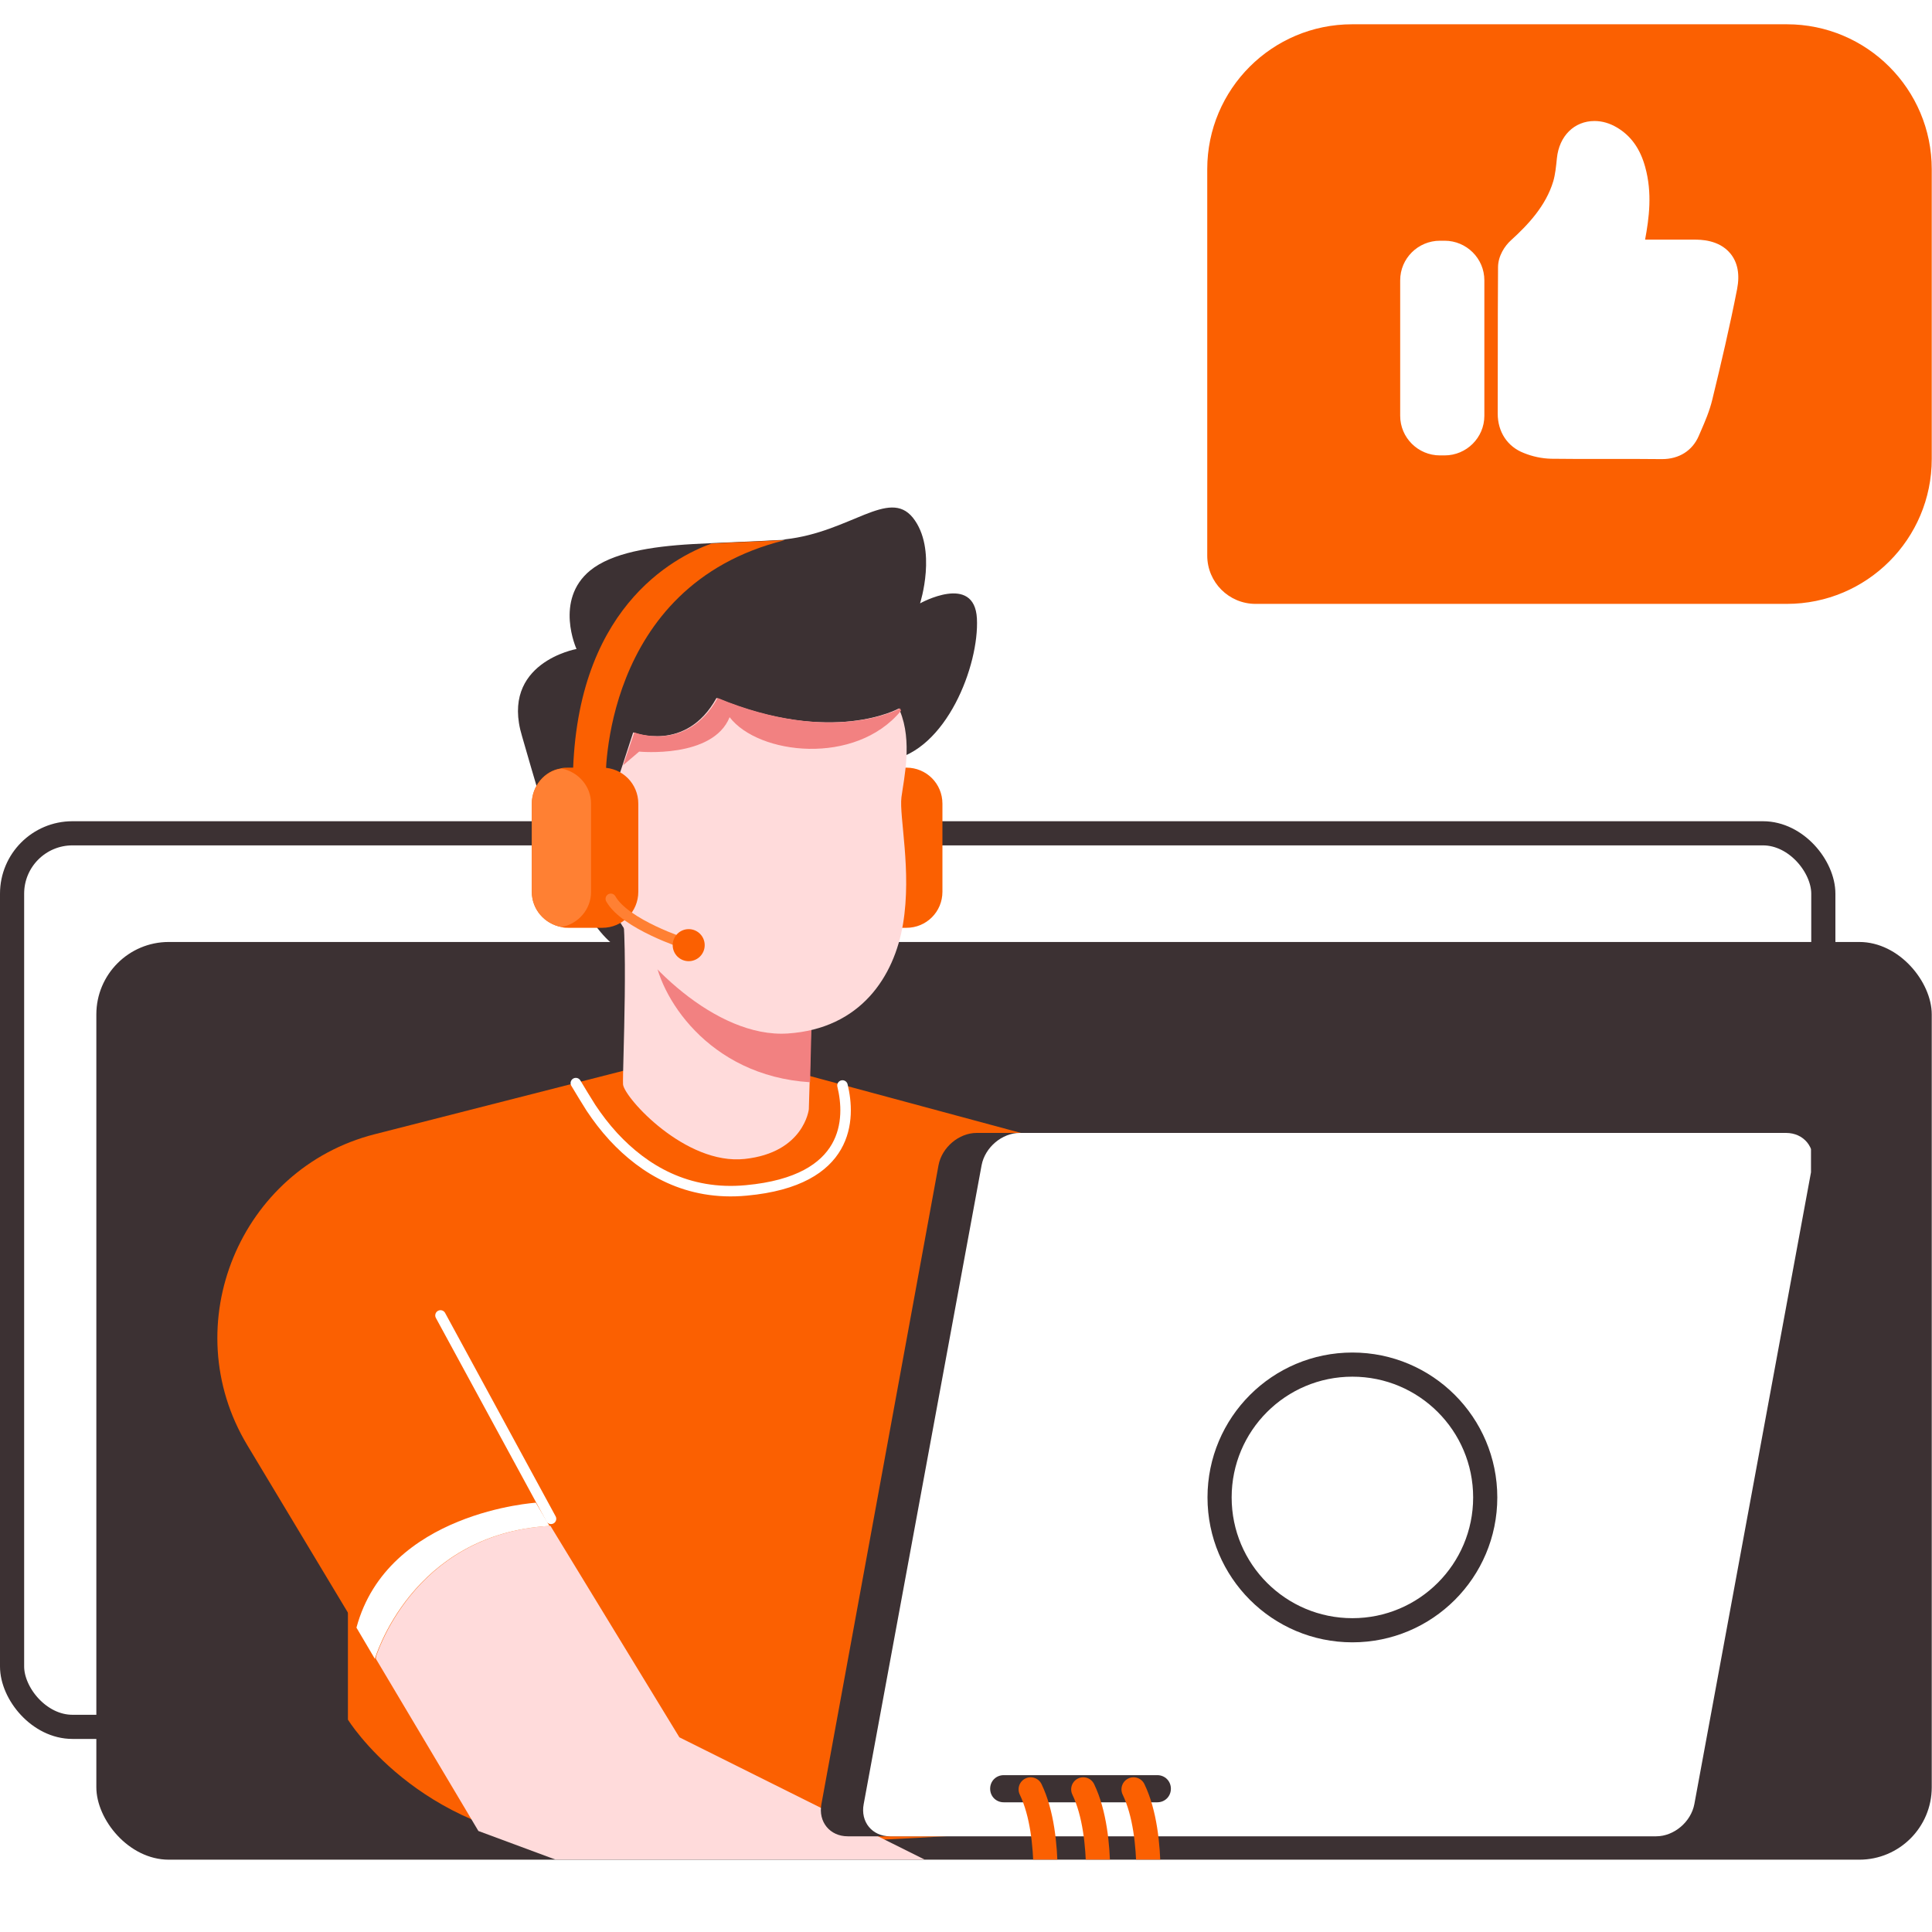 <svg width="60" height="60" viewBox="0 0 60 60" fill="none" xmlns="http://www.w3.org/2000/svg">
<rect x="0" y="0" width="60" height="60" fill="#808080" stroke="none"/>
<g clip-path="url(#clip0_4961_9164)">
<rect width="60" height="60" fill="white"/>
<rect x="0.375" y="25.879" width="56.25" height="27.75" rx="1.875" stroke="#3C3133" stroke-width="0.75"/>
<rect x="2.992" y="29.254" width="57" height="28.5" rx="2.25" fill="#3C3133"/>
<g clip-path="url(#clip1_4961_9164)">
<path d="M10.805 47.76V53.405C10.805 53.405 12.968 56.912 17.793 57.26C22.617 57.633 35.55 56.614 35.55 56.614V36.221L23.836 33.062L19.584 33.261L13.068 39.33L10.805 47.76Z" fill="#FB6001"/>
<path d="M17.095 47.388L21.099 53.954L29.978 58.38L22.368 59.649L14.857 56.863L11.674 51.516C11.649 51.516 11.773 45.971 17.095 47.388Z" fill="#FFDBDB"/>
<path d="M7.676 44.875L11.083 50.545L11.655 51.515C11.655 51.515 12.774 47.636 17.076 47.387L16.654 46.666L15.012 43.731L20.11 33.062L11.63 35.226C7.452 36.295 5.438 41.145 7.676 44.875Z" fill="#FB6001"/>
<path d="M11.07 50.548L11.642 51.517C11.642 51.517 12.761 47.638 17.064 47.389L16.641 46.668C16.666 46.668 12.04 46.941 11.07 50.548Z" fill="white"/>
<path d="M17.112 47.168L13.68 40.852" stroke="white" stroke-width="0.326" stroke-miterlimit="10" stroke-linecap="round" stroke-linejoin="round"/>
<path d="M26.164 33.711C26.413 34.731 26.413 36.671 23.18 36.969C21.34 37.143 19.997 36.323 19.052 35.303C18.778 35.005 18.554 34.706 18.355 34.408C18.181 34.134 18.032 33.885 17.883 33.637" stroke="white" stroke-width="0.326" stroke-miterlimit="10" stroke-linecap="round" stroke-linejoin="round"/>
<path d="M16.213 22.866C16.885 25.154 18.228 30.426 20.317 29.556C22.406 28.685 23.848 27.392 23.848 27.392L27.628 23.612C29.394 23.313 30.413 20.652 30.339 19.21C30.264 17.793 28.573 18.738 28.573 18.738C28.573 18.738 29.12 17.046 28.349 16.076C27.603 15.156 26.41 16.524 24.395 16.748C24.321 16.773 24.246 16.773 24.171 16.773C23.326 16.823 22.406 16.848 21.51 16.897C20.192 16.972 18.999 17.171 18.327 17.718C17.208 18.638 17.904 20.155 17.904 20.155C17.904 20.155 15.517 20.578 16.213 22.866Z" fill="#3C3133"/>
<path d="M18.809 24.242C18.809 24.242 18.66 18.199 24.355 16.781C24.305 16.781 24.23 16.781 24.156 16.781C23.31 16.831 22.962 16.831 22.091 16.881C20.947 17.303 17.789 18.895 17.789 24.391L18.809 24.242Z" fill="#FB6001"/>
<path d="M25.961 24.959V27.695C25.961 28.242 26.359 28.689 26.881 28.789C26.956 28.814 27.03 28.814 27.105 28.814H28.149C28.771 28.814 29.268 28.316 29.268 27.695V24.959C29.268 24.337 28.771 23.84 28.149 23.84H27.08C27.005 23.84 26.931 23.84 26.856 23.865C26.359 23.939 25.961 24.412 25.961 24.959Z" fill="#FB6001"/>
<path d="M25.961 24.961V27.697C25.961 28.244 26.359 28.692 26.881 28.791C27.403 28.692 27.801 28.244 27.801 27.697V24.961C27.801 24.414 27.403 23.967 26.881 23.867C26.359 23.942 25.961 24.414 25.961 24.961Z" fill="#FF8033"/>
<path d="M19.349 33.679C19.399 34.102 21.289 36.191 23.13 35.992C24.97 35.793 25.119 34.45 25.119 34.45L25.144 33.605L25.194 31.615L21.439 29.178L19.25 27.711C19.548 28.78 19.325 33.282 19.349 33.679Z" fill="#FFDBDB"/>
<path d="M20.308 29.556C20.433 30.899 21.974 33.411 25.158 33.61L25.207 31.621L21.452 29.183C20.731 29.109 20.259 29.208 20.308 29.556Z" fill="#F28181"/>
<path d="M19.067 28.291C19.814 29.808 22.226 32.245 24.464 32.096C26.727 31.947 27.772 30.33 28.045 28.689C28.319 27.047 27.921 25.356 27.995 24.76C28.07 24.188 28.344 23.019 27.946 22.074C27.946 22.049 27.921 22.024 27.921 21.999C27.921 21.999 25.857 23.168 22.251 21.676C21.306 23.392 19.664 22.745 19.664 22.745L19.341 23.74L18.819 25.307C18.794 25.356 18.321 26.774 19.067 28.291Z" fill="#FFDBDB"/>
<path d="M19.352 23.765L19.849 23.342C19.849 23.342 22.137 23.566 22.659 22.273C23.554 23.442 26.564 23.79 27.981 22.074C27.981 22.049 27.956 22.024 27.956 21.999C27.956 21.999 25.892 23.168 22.286 21.676C21.341 23.392 19.7 22.745 19.7 22.745L19.352 23.765Z" fill="#F28181"/>
<path d="M16.516 24.959V27.695C16.516 28.242 16.913 28.689 17.436 28.789C17.51 28.814 17.585 28.814 17.66 28.814H18.704C19.326 28.814 19.823 28.316 19.823 27.695V24.959C19.823 24.337 19.326 23.84 18.704 23.84H17.635C17.56 23.84 17.485 23.84 17.411 23.865C16.913 23.939 16.516 24.412 16.516 24.959Z" fill="#FB6001"/>
<path d="M16.516 24.961V27.697C16.516 28.244 16.913 28.692 17.436 28.791C17.958 28.692 18.356 28.244 18.356 27.697V24.961C18.356 24.414 17.958 23.967 17.436 23.867C16.913 23.942 16.516 24.414 16.516 24.961Z" fill="#FF8033"/>
<path d="M18.969 27.914C19.416 28.71 21.282 29.307 21.282 29.307" stroke="#FF8033" stroke-width="0.326" stroke-miterlimit="10" stroke-linecap="round" stroke-linejoin="round"/>
<path d="M21.388 29.85C21.663 29.85 21.885 29.628 21.885 29.353C21.885 29.078 21.663 28.855 21.388 28.855C21.113 28.855 20.891 29.078 20.891 29.353C20.891 29.628 21.113 29.85 21.388 29.85Z" fill="#FB6001"/>
<path d="M26.327 57.028H50.122C50.675 57.028 51.202 56.581 51.308 56.027L54.97 36.185C55.076 35.632 54.707 35.184 54.154 35.184H30.332C29.779 35.184 29.252 35.632 29.147 36.185L25.51 56.027C25.405 56.581 25.774 57.028 26.327 57.028Z" fill="#3C3133"/>
<path d="M27.64 57.028H51.434C51.988 57.028 52.515 56.581 52.62 56.027L56.283 36.185C56.388 35.632 56.019 35.184 55.466 35.184H31.671C31.118 35.184 30.591 35.632 30.485 36.185L26.823 56.027C26.717 56.581 27.086 57.028 27.64 57.028Z" fill="white"/>
<path d="M31.172 55.972H35.941C36.178 55.972 36.363 55.788 36.363 55.55C36.363 55.313 36.178 55.129 35.941 55.129H31.172C30.934 55.129 30.75 55.313 30.75 55.55C30.75 55.788 30.934 55.972 31.172 55.972Z" fill="#3C3133"/>
<path d="M35.203 55.57C35.915 57.046 35.598 59.549 35.598 59.549" stroke="#FB6001" stroke-width="0.75" stroke-miterlimit="10" stroke-linecap="round" stroke-linejoin="round"/>
<path d="M33.641 55.57C34.352 57.046 34.036 59.549 34.036 59.549" stroke="#FB6001" stroke-width="0.75" stroke-miterlimit="10" stroke-linecap="round" stroke-linejoin="round"/>
<path d="M32.008 55.57C32.719 57.046 32.403 59.549 32.403 59.549" stroke="#FB6001" stroke-width="0.75" stroke-miterlimit="10" stroke-linecap="round" stroke-linejoin="round"/>
<circle cx="42" cy="46.504" r="4.125" stroke="#3C3133" stroke-width="0.75"/>
</g>
<path d="M37.492 5.254C37.492 2.769 39.507 0.754 41.992 0.754H55.492C57.977 0.754 59.992 2.769 59.992 5.254V14.254C59.992 16.739 57.977 18.754 55.492 18.754H38.992C38.164 18.754 37.492 18.082 37.492 17.254V5.254Z" fill="#FB6001"/>
<path d="M53.736 7.87C53.382 7.442 52.804 7.442 52.614 7.442H51.09C51.213 6.775 51.319 6 51.092 5.183C50.937 4.62 50.652 4.22 50.22 3.962C49.993 3.827 49.758 3.758 49.519 3.758C48.892 3.758 48.422 4.221 48.351 4.913C48.325 5.172 48.3 5.417 48.239 5.627C48.008 6.399 47.446 6.988 46.927 7.46C46.733 7.634 46.526 7.945 46.523 8.295C46.516 9.232 46.515 10.173 46.515 11.134L46.513 12.841C46.511 13.413 46.816 13.873 47.325 14.069C47.594 14.178 47.879 14.239 48.175 14.247C48.645 14.253 49.117 14.253 49.559 14.253H50.249C50.7 14.253 51.15 14.253 51.603 14.258H51.618C52.145 14.258 52.559 13.996 52.756 13.539L52.814 13.405C52.951 13.091 53.091 12.767 53.178 12.406C53.445 11.308 53.722 10.133 53.947 8.979C54.036 8.521 53.966 8.148 53.736 7.87ZM44.863 7.476H44.719C44.038 7.476 43.484 8.027 43.484 8.706V12.913C43.484 13.591 44.038 14.143 44.719 14.143H44.863C45.544 14.143 46.098 13.591 46.098 12.913V8.706C46.099 8.027 45.544 7.476 44.863 7.476Z" fill="white"/>
</g>
<defs>
<clipPath id="clip0_4961_9164">
<rect width="60" height="60" fill="white"/>
</clipPath>
<clipPath id="clip1_4961_9164">
<rect width="49.5" height="42" fill="white" transform="translate(6.742 15.75)"/>
</clipPath>
</defs>
</svg>
